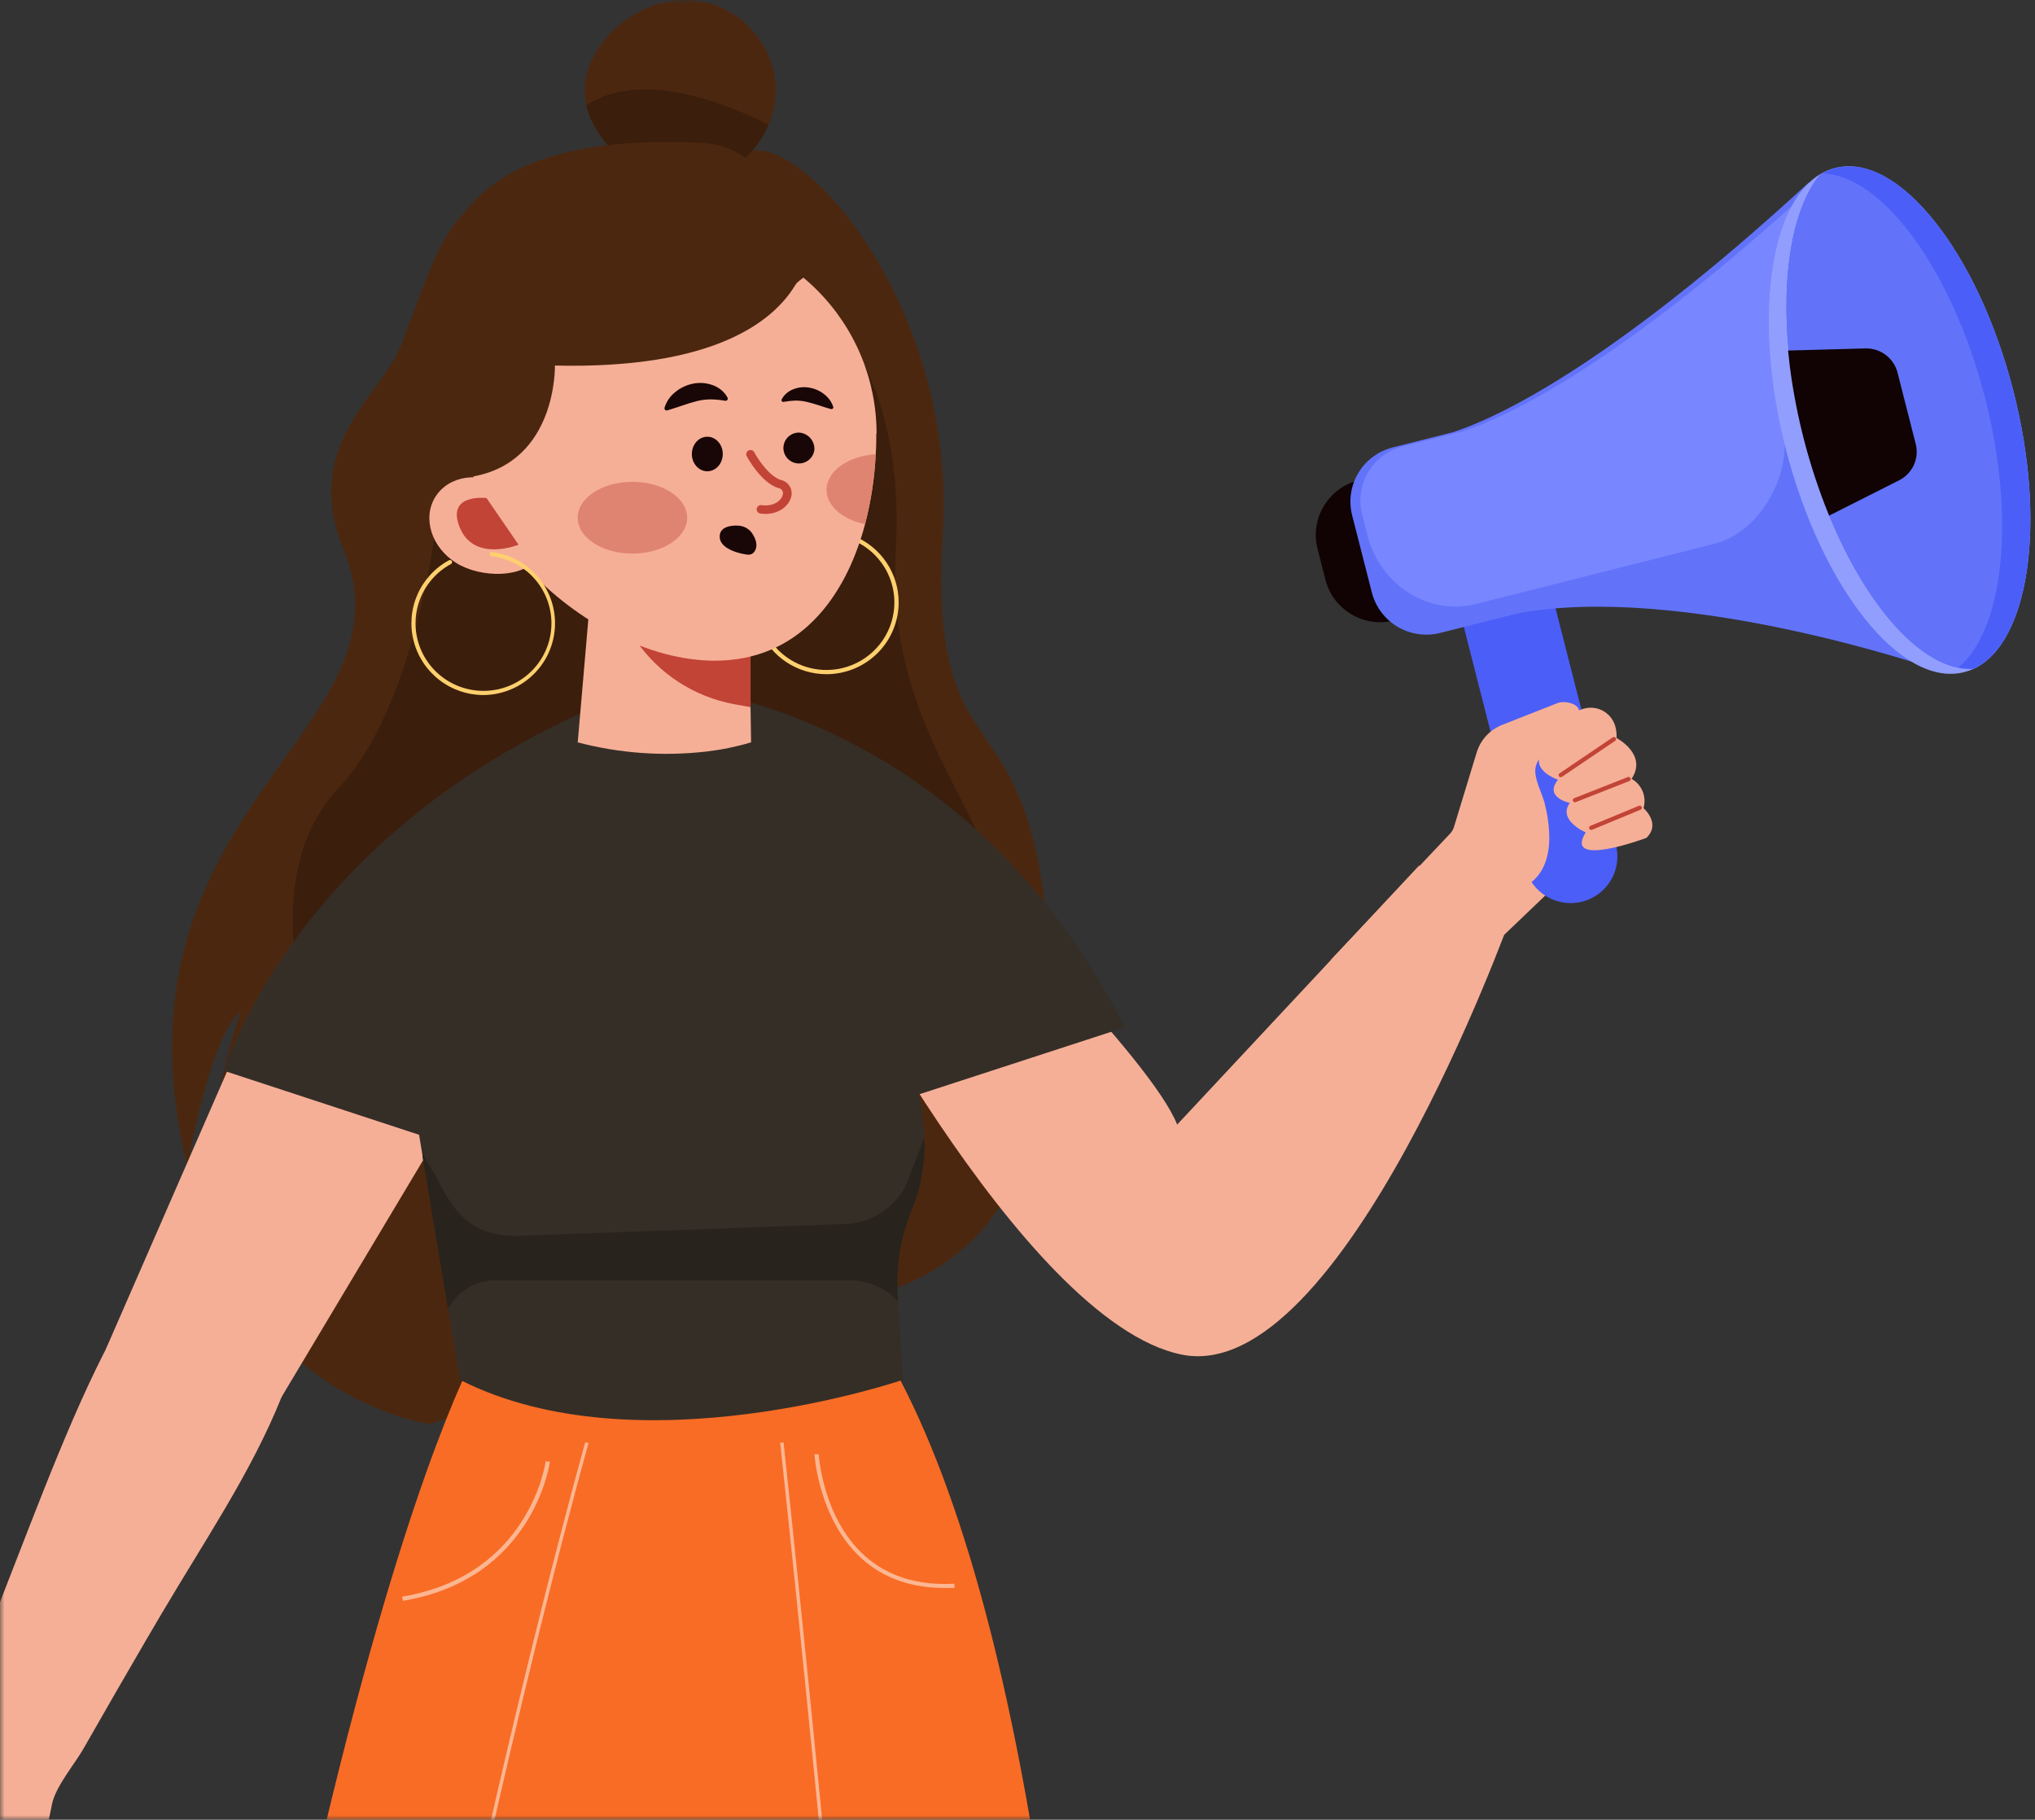 <svg width="227" height="203" viewBox="0 0 227 203" fill="none" xmlns="http://www.w3.org/2000/svg">
<rect x="0" y="0" width="227" height="203" fill="#333333" stroke="none"/>
<mask id="mask0" mask-type="alpha" maskUnits="userSpaceOnUse" x="0" y="0" width="227" height="203">
<rect width="227" height="203" fill="#A3BFF5"/>
</mask>
<g mask="url(#mask0)">
<path d="M213.494 45.364C214.472 49.209 214.032 52.685 212.474 53.406C212.331 53.418 212.188 53.405 212.049 53.369C210.792 53.097 209.396 51.361 208.402 48.894C208.113 48.17 207.873 47.428 207.682 46.673C207.505 45.995 207.37 45.306 207.279 44.611C206.946 42.134 207.236 40.019 208.037 38.999L208.09 38.967C208.207 38.897 208.334 38.845 208.466 38.812C210.207 38.369 212.458 41.306 213.494 45.364Z" fill="#3D3333"/>
<path d="M65.21 10.082C65.212 10.639 65.275 11.194 65.398 11.737C66.419 16.127 71.237 20.313 76.464 20.313C80.826 20.313 84.242 17.419 85.736 13.905C86.26 12.694 86.536 11.39 86.547 10.071C86.547 5.132 82.357 0 76.464 0C70.571 0 65.21 5.142 65.21 10.082Z" fill="#4C270F"/>
<path d="M53.145 22.963C49.02 24.362 46.28 35.336 44.405 39.25C41.87 44.542 33.747 50.133 38.313 61.283C46.742 81.847 11.17 89.9 20.893 130.169C20.893 130.169 23.487 115.185 26.888 112.851C26.888 112.851 19.759 131.135 27.049 144.026C34.338 156.917 47.897 158.85 47.897 158.85L93.343 144.966C93.343 144.966 118.139 145.276 117.167 110.08C116.194 74.884 103.388 89.061 105.171 59.414C106.955 29.766 82.927 8.224 81.412 20.095C80.364 28.356 60.096 20.603 53.145 22.963Z" fill="#4C270F"/>
<path d="M32.61 152.58C29.688 161.354 24.584 169.134 19.82 177.016C17.451 180.925 15.168 184.893 12.874 188.855C11.681 190.92 10.494 192.992 9.312 195.071C8.313 196.822 6.154 199.343 5.788 201.324C5.788 201.324 4.139 210.146 2.028 213.104C1.988 213.155 1.934 213.194 1.872 213.215C1.811 213.235 1.744 213.237 1.681 213.22C1.618 213.203 1.562 213.167 1.52 213.118C1.477 213.069 1.45 213.008 1.443 212.944L0.589 206.322C-1.361 209.681 -3.451 212.971 -5.621 216.185C-6.427 217.387 -7.308 218.535 -8.189 219.678C-8.664 220.334 -9.177 220.961 -9.725 221.557C-10.144 221.995 -11.165 223.063 -11.874 222.919C-12.583 222.775 -11.283 220.286 -11.127 219.886C-10.633 218.658 -10.107 217.44 -9.575 216.223C-8.893 214.653 -8.248 213.019 -7.426 211.523C-8.957 214.359 -10.531 217.195 -12.261 219.897C-12.648 220.594 -13.123 221.24 -13.674 221.819C-14.657 222.711 -13.996 220.26 -13.899 219.897C-13.529 218.572 -13.104 217.264 -12.653 215.961C-11.937 213.939 -11.187 211.927 -10.402 209.927C-10.405 209.907 -10.405 209.888 -10.402 209.868C-10.402 209.868 -15.774 220.415 -16.311 218.866C-16.849 217.317 -12.014 207.919 -12.014 207.919C-12.014 207.919 -16.666 215.261 -17.273 214.327C-18.53 212.426 -5.401 193.277 -5.401 193.271C-2.334 188.796 -1.732 183.125 0.218 178.154C4.333 167.65 8.566 156.132 13.261 147.806C16.758 141.607 19.53 138.007 27.389 137.895C35.511 137.805 35.038 145.286 32.61 152.58Z" fill="#F6AF97"/>
<path d="M26.905 115.917L11.8 150.52L31.418 155.822L49.999 124.738L26.905 115.917Z" fill="#F6AF97"/>
<path d="M65.399 11.738C66.42 16.127 71.239 20.314 76.465 20.314C80.827 20.314 84.244 17.419 85.737 13.906C81.026 11.54 71.513 7.695 65.399 11.738Z" fill="#3B1E0C"/>
<path d="M90.523 33.146C90.523 33.146 101.208 40.088 99.913 61.758C98.618 83.427 114.374 94.049 109.582 101.274C104.791 108.499 34.441 113.999 34.441 113.999C34.441 113.999 28.725 97.493 37.739 87.94C46.753 78.386 48.864 56.829 48.864 56.829L90.523 33.146Z" fill="#3B1E0C"/>
<path d="M107.728 97.904C107.728 97.904 128.383 118.063 131.311 125.453L158.294 96.559L168.5 102.374C168.5 102.374 149.699 154.749 131.816 151.112C113.799 147.444 91.081 102.171 91.081 102.171L107.728 97.904Z" fill="#F6AF97"/>
<path d="M53.886 149.414C53.886 149.414 29.111 188.305 7.812 384.407L45.801 384.647L72.983 224.617C73.018 224.376 73.143 224.156 73.333 224.001C73.523 223.847 73.764 223.768 74.01 223.782C74.255 223.795 74.486 223.899 74.658 224.074C74.83 224.248 74.93 224.48 74.938 224.724C76.55 256.086 81.852 360.36 83.581 384.348L121.77 384.647C121.77 384.647 131.799 204.566 98.016 149.686L53.886 149.414Z" fill="#F96C25"/>
<path d="M92.187 75.209C90.593 75.209 89.035 74.739 87.71 73.859C86.385 72.979 85.352 71.728 84.742 70.264C84.132 68.801 83.973 67.19 84.284 65.636C84.595 64.082 85.362 62.655 86.489 61.535C87.616 60.415 89.052 59.652 90.615 59.343C92.178 59.034 93.798 59.193 95.27 59.799C96.743 60.405 98.001 61.432 98.886 62.749C99.772 64.066 100.244 65.615 100.244 67.199C100.244 69.323 99.395 71.361 97.884 72.863C96.373 74.365 94.324 75.209 92.187 75.209ZM92.187 59.67C90.688 59.67 89.222 60.111 87.976 60.939C86.729 61.767 85.758 62.944 85.184 64.321C84.61 65.698 84.46 67.213 84.753 68.674C85.045 70.136 85.767 71.478 86.827 72.532C87.887 73.586 89.238 74.304 90.708 74.594C92.178 74.885 93.702 74.736 95.087 74.165C96.472 73.595 97.656 72.629 98.489 71.39C99.322 70.151 99.766 68.695 99.766 67.204C99.766 65.206 98.968 63.288 97.547 61.875C96.125 60.461 94.197 59.666 92.187 59.664V59.67Z" fill="#FFD06E"/>
<path d="M103.104 126.912C103.228 129.495 102.816 132.076 101.895 134.494C100.581 137.515 99.975 140.792 100.122 144.08L100.187 145.148L100.724 153.921C100.724 153.921 71.179 164.067 51.303 153.921L49.965 145.911L47.167 129.128L46.748 126.591L25.008 119.457C25.008 119.457 33.603 90.194 72.898 76.31C72.898 76.31 106.504 77.319 125.488 114.603L102.518 122.079C102.868 123.667 103.064 125.286 103.104 126.912Z" fill="#352E27"/>
<path d="M83.782 82.813C82.165 83.294 80.51 83.635 78.835 83.833C74.016 84.394 69.134 84.047 64.443 82.813L65.281 73.116L65.319 72.672L65.985 64.94L83.712 67.119V68.721V76.993V78.269L83.782 82.813Z" fill="#F6AF97"/>
<path d="M69.207 68.876L77.699 68.027C79.72 68.158 81.732 68.397 83.727 68.742V78.888L81.927 78.562C79.702 78.156 77.58 77.312 75.686 76.081C73.793 74.849 72.165 73.255 70.899 71.391L69.207 68.876Z" fill="#C24437"/>
<path d="M97.748 48.375C97.748 49.139 97.748 49.897 97.683 50.666C97.556 53.302 97.158 55.918 96.496 58.473C94.245 66.953 88.895 73.703 79.747 73.703C72.419 73.703 64.281 69.378 58.727 63.301C58.074 62.589 57.459 61.844 56.884 61.069C55.58 59.365 54.497 57.504 53.661 55.531C53.332 54.791 53.048 54.031 52.812 53.256V53.171C52.36 51.608 52.127 49.991 52.119 48.365C52.119 42.346 54.525 36.573 58.806 32.317C63.087 28.061 68.894 25.67 74.95 25.67C81.004 25.67 86.811 28.061 91.093 32.317C95.374 36.573 97.78 42.346 97.78 48.365L97.748 48.375Z" fill="#F6AF97"/>
<path d="M92.955 45.407C92.961 45.441 92.959 45.476 92.947 45.508C92.936 45.541 92.916 45.57 92.89 45.593C92.864 45.615 92.833 45.631 92.799 45.638C92.765 45.644 92.73 45.642 92.697 45.631C92.16 45.498 91.762 45.348 91.349 45.22C90.854 45.06 90.408 44.926 89.989 44.83C89.577 44.736 89.156 44.687 88.732 44.686C88.291 44.702 87.851 44.75 87.416 44.83C87.38 44.838 87.343 44.836 87.308 44.825C87.273 44.813 87.243 44.791 87.219 44.763C87.196 44.735 87.181 44.701 87.176 44.665C87.171 44.629 87.176 44.592 87.191 44.558C87.277 44.385 87.387 44.225 87.518 44.083C87.746 43.833 88.022 43.631 88.329 43.49C89.002 43.183 89.759 43.109 90.478 43.282C91.12 43.426 91.71 43.739 92.186 44.19C92.544 44.523 92.809 44.942 92.955 45.407Z" fill="#190606"/>
<path d="M90.844 50.181C90.805 50.511 90.67 50.823 90.457 51.079C90.243 51.335 89.96 51.524 89.641 51.624C89.322 51.724 88.981 51.73 88.658 51.641C88.336 51.552 88.046 51.373 87.824 51.125C87.602 50.876 87.457 50.569 87.406 50.241C87.355 49.912 87.401 49.576 87.538 49.273C87.674 48.969 87.897 48.712 88.177 48.531C88.458 48.35 88.785 48.254 89.12 48.254C89.605 48.283 90.059 48.502 90.383 48.863C90.706 49.224 90.872 49.699 90.844 50.181Z" fill="#190606"/>
<path d="M78.9 52.573C79.852 52.573 80.624 51.71 80.624 50.645C80.624 49.581 79.852 48.718 78.9 48.718C77.947 48.718 77.175 49.581 77.175 50.645C77.175 51.71 77.947 52.573 78.9 52.573Z" fill="#190606"/>
<path d="M74.122 45.502C74.115 45.544 74.118 45.587 74.132 45.626C74.146 45.666 74.17 45.702 74.202 45.73C74.234 45.758 74.272 45.777 74.314 45.786C74.355 45.794 74.398 45.792 74.439 45.78C75.062 45.598 75.583 45.411 76.088 45.246C76.684 45.043 77.232 44.872 77.737 44.744C78.24 44.619 78.756 44.555 79.274 44.552C79.814 44.558 80.353 44.61 80.885 44.707C80.93 44.715 80.976 44.712 81.019 44.697C81.061 44.681 81.099 44.654 81.127 44.619C81.155 44.584 81.173 44.541 81.179 44.496C81.185 44.452 81.178 44.406 81.159 44.365C81.051 44.153 80.914 43.957 80.751 43.783C80.467 43.479 80.126 43.234 79.746 43.062C78.922 42.698 77.999 42.619 77.125 42.838C76.341 43.029 75.624 43.425 75.046 43.986C74.611 44.403 74.293 44.926 74.122 45.502Z" fill="#190606"/>
<path d="M70.545 61.758C73.918 61.758 76.653 59.965 76.653 57.754C76.653 55.542 73.918 53.748 70.545 53.748C67.172 53.748 64.437 55.542 64.437 57.754C64.437 59.965 67.172 61.758 70.545 61.758Z" fill="#E08472"/>
<path d="M97.682 50.666C97.555 53.302 97.157 55.918 96.495 58.473C94.008 57.971 92.197 56.45 92.197 54.65C92.187 52.567 94.609 50.864 97.682 50.666Z" fill="#E08472"/>
<path d="M85.386 57.331C85.207 57.332 85.027 57.319 84.849 57.294C84.784 57.289 84.72 57.271 84.662 57.241C84.604 57.211 84.553 57.17 84.512 57.119C84.471 57.069 84.44 57.01 84.423 56.948C84.405 56.885 84.4 56.82 84.409 56.755C84.418 56.691 84.44 56.629 84.474 56.573C84.508 56.518 84.553 56.47 84.606 56.432C84.659 56.394 84.72 56.368 84.784 56.355C84.848 56.341 84.914 56.341 84.978 56.354C86.375 56.541 87.186 55.777 87.32 55.179C87.342 55.099 87.347 55.015 87.334 54.932C87.32 54.85 87.29 54.772 87.243 54.703C87.197 54.633 87.136 54.575 87.065 54.531C86.994 54.486 86.914 54.458 86.831 54.447C84.887 53.865 83.345 50.987 83.281 50.87C83.231 50.76 83.226 50.635 83.266 50.521C83.305 50.407 83.387 50.313 83.494 50.256C83.601 50.2 83.726 50.186 83.843 50.218C83.96 50.249 84.06 50.324 84.124 50.426C84.511 51.163 85.811 53.155 87.105 53.54C87.305 53.584 87.494 53.667 87.661 53.784C87.828 53.902 87.969 54.051 88.077 54.224C88.185 54.396 88.258 54.588 88.29 54.789C88.322 54.99 88.314 55.195 88.266 55.392C88.04 56.397 86.933 57.331 85.386 57.331Z" fill="#C24437"/>
<path d="M84.049 61.657C83.906 61.798 83.714 61.878 83.512 61.881C83.136 61.881 80.407 61.443 80.289 59.98C80.171 58.714 81.627 58.602 82.309 58.634C82.645 58.642 82.973 58.734 83.263 58.902C83.554 59.07 83.796 59.309 83.969 59.596C84.587 60.583 84.409 61.31 84.049 61.657Z" fill="#190606"/>
<path d="M56.266 54.25C59.032 55.969 61.476 59.798 59.988 62.158C58.5 64.519 53.65 64.519 50.888 62.799C48.127 61.08 47.085 57.774 48.573 55.414C50.061 53.054 53.505 52.536 56.266 54.25Z" fill="#F6AF97"/>
<path d="M54.269 55.558L57.846 60.765C57.846 60.765 52.926 62.773 51.303 58.885C49.681 54.997 54.269 55.558 54.269 55.558Z" fill="#C24437"/>
<path d="M88.701 31.817C86.322 35.763 79.79 41.199 61.901 40.778C61.901 40.778 62.165 51.458 52.769 53.156C52.323 51.554 47.87 45.888 47.87 38.508C47.87 25.975 52.211 14.611 78.436 15.952C83.641 16.213 88.997 21.65 90.48 29.724C90.673 30.631 89.18 31.021 88.701 31.817Z" fill="#4C270F"/>
<path d="M174.215 98.139L164.857 107.084L153.184 106.187L167.043 89.803L177.986 93.91L174.215 98.139Z" fill="#F6AF97"/>
<path d="M101.894 134.493C100.58 137.514 99.974 140.791 100.121 144.079L100.186 145.147C99.487 144.415 98.645 143.832 97.712 143.434C96.78 143.035 95.775 142.83 94.76 142.829H55.218C54.354 142.83 53.502 143.022 52.722 143.392C51.942 143.761 51.255 144.299 50.711 144.965L49.948 145.905L47.149 129.121C47.149 128.86 47.149 128.587 47.182 128.384C47.182 129.046 48.321 130.606 48.664 131.273C49.218 132.448 49.874 133.572 50.625 134.632C52.408 136.976 54.595 137.836 57.523 137.868L93.788 136.56C95.251 136.582 96.692 136.209 97.957 135.479C99.222 134.749 100.264 133.69 100.97 132.416L103.119 126.927C103.235 129.506 102.818 132.081 101.894 134.493Z" fill="#29231D"/>
<path opacity="0.5" d="M28.35 380.69H27.969C31.579 322.238 41.533 265.586 49.247 228.356C57.605 188.017 65.212 161.152 65.287 160.885L65.652 160.992C65.577 161.259 57.976 188.108 49.623 228.436C41.909 265.634 31.96 322.26 28.35 380.69Z" fill="white"/>
<path opacity="0.5" d="M103.557 380.684H103.175C104.824 325.271 87.205 162.582 87.027 160.948L87.403 160.905C87.581 162.534 105.206 325.244 103.557 380.684Z" fill="white"/>
<path d="M176.488 100.585C175.149 100.923 173.73 100.72 172.543 100.019C171.355 99.318 170.496 98.177 170.154 96.847L163.053 69.02C162.872 68.356 162.825 67.663 162.916 66.981C163.008 66.299 163.234 65.642 163.583 65.048C163.932 64.454 164.397 63.935 164.95 63.522C165.502 63.108 166.132 62.807 166.803 62.638C167.474 62.469 168.172 62.434 168.856 62.535C169.54 62.637 170.198 62.872 170.79 63.229C171.381 63.585 171.896 64.055 172.303 64.611C172.711 65.167 173.003 65.798 173.163 66.467L180.264 94.299C180.598 95.631 180.388 97.039 179.68 98.217C178.973 99.394 177.825 100.246 176.488 100.585Z" fill="#4B5EF8"/>
<path d="M160.16 51.41L151.542 53.582C148.157 54.435 146.109 57.855 146.968 61.219L147.849 64.672C148.707 68.037 152.147 70.073 155.531 69.219L164.149 67.047C167.534 66.194 169.582 62.774 168.723 59.41L167.843 55.957C166.984 52.592 163.545 50.556 160.16 51.41Z" fill="#110303"/>
<path d="M201.8 20.336L215.643 74.59C215.643 74.59 187.764 64.978 169.268 68.428L160.673 70.601C159.063 71.013 157.353 70.773 155.921 69.933C154.489 69.093 153.45 67.722 153.035 66.121L150.821 57.454C150.42 55.85 150.677 54.154 151.534 52.738C152.391 51.322 153.779 50.302 155.393 49.903L162.075 48.216C166.754 46.694 179.297 41.05 201.8 20.336Z" fill="#6273FA"/>
<path d="M202.907 20.234L205.227 29.312L198.781 47.072C200.199 52.626 196.444 59.355 191.185 60.679L164.622 67.375C159.363 68.705 153.964 65.282 152.546 59.739L151.939 57.347C151.739 56.553 151.698 55.727 151.819 54.917C151.94 54.107 152.221 53.329 152.645 52.627C153.069 51.925 153.629 51.313 154.291 50.827C154.953 50.34 155.706 49.988 156.505 49.791L163.187 48.108C167.861 46.592 180.404 40.974 202.907 20.234Z" fill="#7887FF"/>
<path d="M224.593 43.645C228.353 58.368 226.328 71.745 220.151 74.617C219.804 74.772 219.445 74.895 219.076 74.986C212.093 76.753 203.186 65.593 199.2 50.064C195.585 35.892 197.315 22.969 202.961 19.477C203.498 19.145 204.083 18.897 204.696 18.739C211.738 16.945 220.629 28.111 224.593 43.645Z" fill="#929EFE"/>
<path d="M224.592 43.645C228.353 58.368 226.327 71.745 220.15 74.617C219.577 74.654 219.002 74.611 218.442 74.489C213.414 73.496 207.886 66.896 204.029 57.471C201.904 52.209 200.46 46.7 199.731 41.077C198.517 31.572 199.769 23.455 203.019 19.477C203.09 19.431 203.164 19.39 203.239 19.354C203.712 19.079 204.222 18.872 204.754 18.739C211.737 16.945 220.628 28.111 224.592 43.645Z" fill="#4B5FF8"/>
<path d="M221.44 44.441C224.883 57.94 223.47 70.313 218.442 74.462C213.446 73.474 207.967 66.986 204.115 57.641C204.083 57.577 204.062 57.508 204.03 57.444C201.905 52.182 200.461 46.673 199.732 41.05C199.657 40.436 199.587 39.827 199.528 39.234C198.69 30.509 199.974 23.161 203.02 19.476C203.091 19.431 203.164 19.39 203.24 19.353C209.922 19.481 217.781 30.097 221.44 44.441Z" fill="#6273FA"/>
<path d="M211.686 41.647L213.673 49.438C213.893 50.22 213.839 51.053 213.519 51.8C213.198 52.546 212.631 53.162 211.911 53.545L204.042 57.518C204.009 57.454 203.988 57.379 203.956 57.32C201.832 52.058 200.388 46.55 199.658 40.926C199.583 40.312 199.513 39.704 199.454 39.105L208.178 38.865C208.993 38.867 209.783 39.144 210.42 39.649C211.056 40.154 211.503 40.858 211.686 41.647Z" fill="#110303"/>
<path d="M161.732 93.018C161.948 92.798 162.107 92.528 162.194 92.233L164.719 83.945C164.929 83.25 165.296 82.61 165.791 82.076C166.286 81.541 166.896 81.125 167.576 80.859L173.759 78.424C174.533 78.125 176.445 78.493 176.123 79.652C176.052 79.866 175.943 80.065 175.801 80.24C174.982 81.259 174.103 82.229 173.168 83.144C172.255 84.1 171.095 84.821 171.272 86.306C171.407 87.427 171.976 88.442 172.277 89.51C172.595 90.688 172.775 91.9 172.814 93.12C172.889 95.41 172.239 97.813 170.026 98.903C169.817 99.007 169.602 99.098 169.381 99.175L148.431 107.1L161.732 93.018Z" fill="#F6AF97"/>
<path d="M175.238 79.957C175.67 79.453 176.263 79.114 176.918 78.995C177.573 78.876 178.249 78.986 178.832 79.305C179.67 79.796 180.384 80.683 180.325 82.328C180.325 82.328 183.811 84.148 182.001 86.883C182.56 87.199 182.995 87.694 183.236 88.287C183.477 88.88 183.509 89.537 183.328 90.151C183.328 90.151 185.326 91.859 183.65 93.472C183.65 93.472 174.346 96.948 176.882 92.858C176.882 92.858 173.707 91.502 175.114 89.569C175.114 89.569 172.181 88.976 173.793 86.984C173.793 86.984 170.623 85.916 172.009 83.908C173.018 82.538 174.095 81.219 175.238 79.957Z" fill="#F6AF97"/>
<path d="M174.097 86.701C174.059 86.7 174.02 86.691 173.986 86.673C173.951 86.656 173.922 86.63 173.898 86.599C173.88 86.573 173.868 86.544 173.861 86.514C173.855 86.483 173.854 86.451 173.86 86.42C173.866 86.389 173.878 86.36 173.896 86.334C173.914 86.308 173.936 86.285 173.963 86.268L179.92 82.237C179.973 82.21 180.033 82.203 180.09 82.218C180.147 82.233 180.197 82.268 180.23 82.316C180.263 82.365 180.277 82.424 180.27 82.482C180.262 82.54 180.233 82.593 180.189 82.632L174.232 86.658C174.193 86.687 174.146 86.702 174.097 86.701Z" fill="#C24437"/>
<path d="M175.677 89.5C175.629 89.501 175.582 89.487 175.543 89.46C175.504 89.433 175.474 89.395 175.457 89.351C175.434 89.292 175.435 89.226 175.46 89.168C175.485 89.11 175.532 89.065 175.591 89.041L181.543 86.697C181.573 86.68 181.606 86.67 181.641 86.668C181.675 86.665 181.709 86.67 181.741 86.681C181.773 86.693 181.803 86.711 181.827 86.735C181.852 86.758 181.871 86.787 181.884 86.819C181.897 86.85 181.902 86.884 181.901 86.918C181.899 86.952 181.89 86.985 181.875 87.016C181.86 87.046 181.838 87.073 181.811 87.094C181.785 87.116 181.754 87.131 181.72 87.14L175.763 89.484C175.736 89.495 175.707 89.501 175.677 89.5Z" fill="#C24437"/>
<path d="M177.504 92.58C177.448 92.583 177.393 92.565 177.348 92.531C177.304 92.497 177.273 92.448 177.261 92.394C177.25 92.339 177.258 92.282 177.285 92.233C177.312 92.184 177.355 92.146 177.408 92.126L182.817 89.888C182.876 89.865 182.942 89.865 183.002 89.889C183.061 89.913 183.108 89.959 183.134 90.017C183.157 90.075 183.157 90.14 183.133 90.198C183.109 90.255 183.063 90.302 183.005 90.326L177.596 92.564L177.504 92.58Z" fill="#C24437"/>
<path d="M53.935 77.537C52.146 77.534 50.41 76.939 48.999 75.847C47.588 74.755 46.583 73.227 46.141 71.504C45.7 69.781 45.848 67.961 46.562 66.331C47.275 64.701 48.514 63.353 50.083 62.5C50.111 62.485 50.141 62.476 50.172 62.472C50.203 62.469 50.234 62.472 50.264 62.481C50.294 62.49 50.322 62.505 50.347 62.525C50.371 62.544 50.391 62.569 50.406 62.596C50.434 62.652 50.44 62.716 50.422 62.776C50.404 62.836 50.364 62.886 50.309 62.916C48.72 63.776 47.492 65.172 46.849 66.853C46.205 68.533 46.187 70.387 46.798 72.08C47.409 73.772 48.608 75.192 50.18 76.082C51.752 76.972 53.593 77.274 55.369 76.933C57.145 76.592 58.74 75.631 59.865 74.223C60.991 72.815 61.573 71.054 61.506 69.257C61.44 67.46 60.728 65.746 59.501 64.424C58.274 63.103 56.612 62.261 54.816 62.051C54.753 62.043 54.697 62.012 54.658 61.963C54.619 61.914 54.6 61.852 54.606 61.79C54.609 61.759 54.619 61.729 54.634 61.702C54.649 61.674 54.67 61.65 54.694 61.631C54.719 61.612 54.747 61.597 54.777 61.589C54.807 61.58 54.838 61.578 54.869 61.581C56.895 61.837 58.748 62.848 60.053 64.409C61.358 65.971 62.018 67.967 61.899 69.993C61.781 72.02 60.892 73.927 59.414 75.327C57.935 76.727 55.977 77.517 53.935 77.537Z" fill="#FFD06E"/>
<path opacity="0.5" d="M44.937 178.58L44.856 178.11C59.092 175.755 60.854 163.158 60.87 163.009L61.343 163.067C61.327 163.201 59.527 176.161 44.937 178.58Z" fill="white"/>
<path opacity="0.5" d="M105.403 177.145C101.686 177.145 98.576 176.077 96.148 173.888C91.313 169.546 90.856 162.305 90.851 162.23H91.329C91.329 162.305 91.759 169.359 96.47 173.562C99.032 175.848 102.379 176.894 106.472 176.67V177.145C106.129 177.145 105.763 177.145 105.403 177.145Z" fill="white"/>
</g>
</svg>
